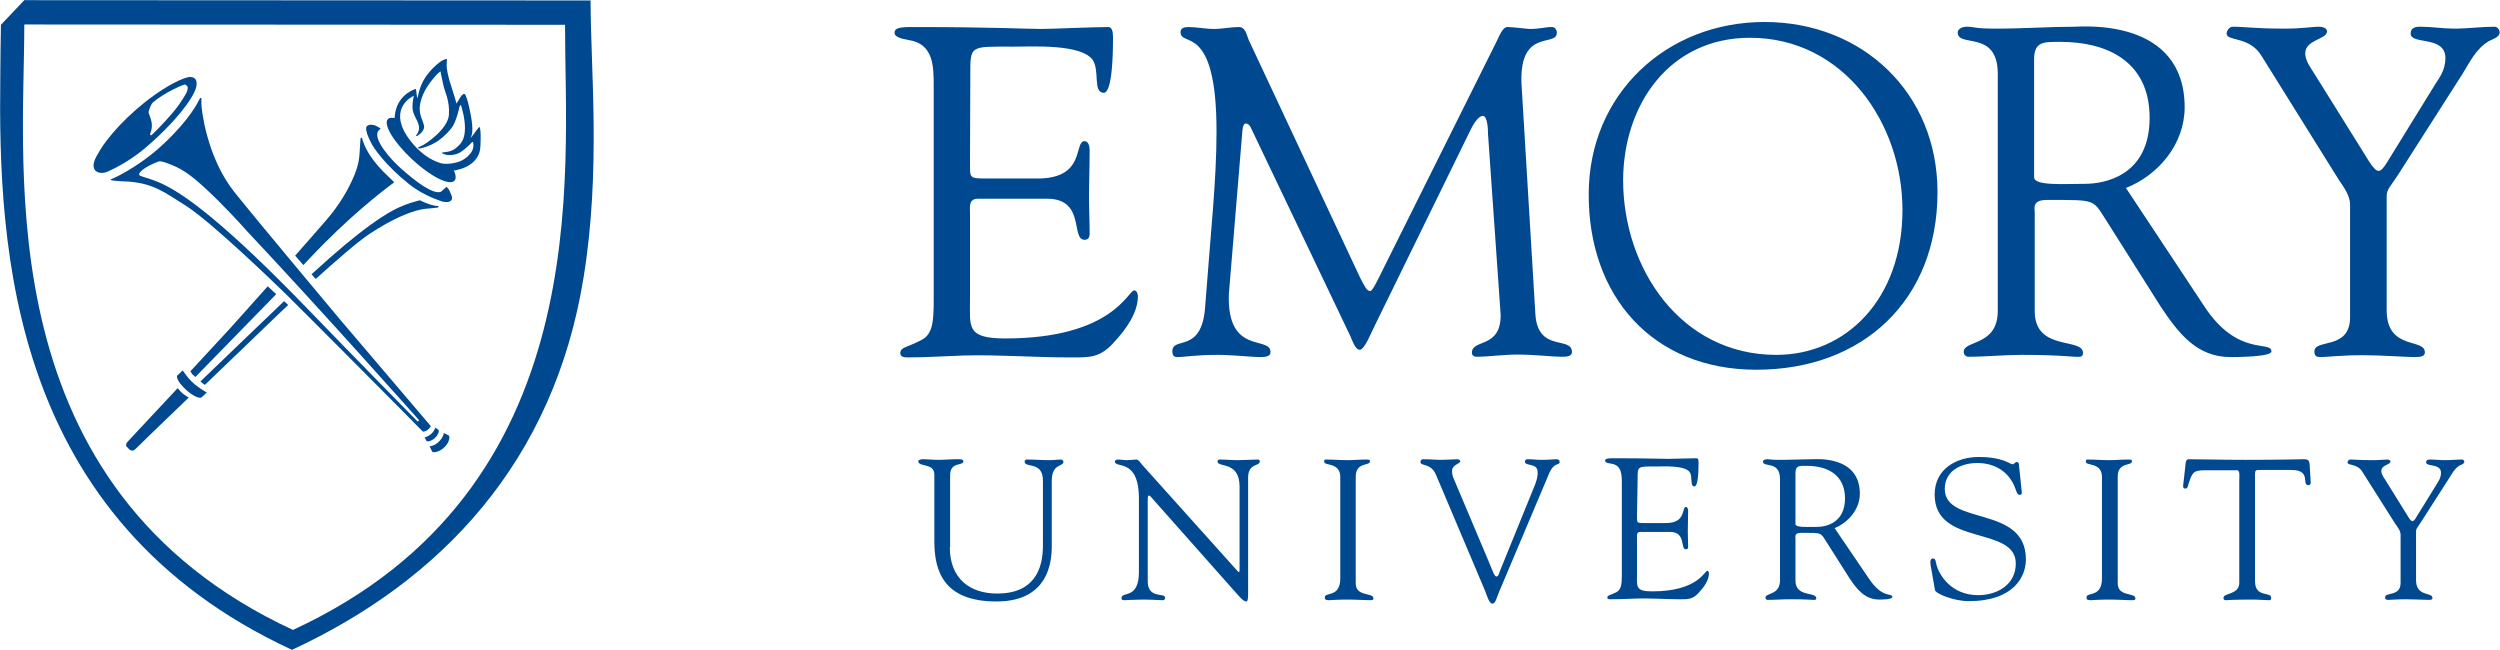 <svg xmlns="http://www.w3.org/2000/svg" xmlns:xlink="http://www.w3.org/1999/xlink" width="250px" height="65px" viewBox="0 0 250 65"><defs><clipPath id="clip1"><path d="M 0 0.016 L 60 0.016 L 60 64.984 L 0 64.984 Z M 0 0.016 "></path></clipPath></defs><g id="surface1"><path style=" stroke:none;fill-rule:nonzero;fill:rgb(0%,28.627%,56.471%);fill-opacity:1;" d="M 94.98 54.711 C 94.98 57.902 97.031 59.355 99.715 59.355 C 103.441 59.355 104.293 56.891 104.293 54.551 L 104.293 48.07 C 104.293 46.047 102.461 46.867 102.461 46.141 C 102.461 46.047 102.59 45.953 102.652 45.953 C 103.441 45.953 104.199 46.016 104.988 46.016 C 105.367 46.016 105.715 45.953 106.094 45.953 C 106.188 45.953 106.344 46.047 106.344 46.172 C 106.344 46.711 105.176 46.301 105.176 48.102 L 105.176 54.266 C 105.176 55.246 105.43 60.148 99.652 60.148 C 94.445 60.148 93.434 57.207 93.434 54.141 L 93.434 47.438 C 93.434 46.27 91.824 46.742 91.824 46.109 C 91.824 45.984 92.172 45.922 92.266 45.922 C 92.77 45.922 93.277 45.984 93.812 45.984 C 94.445 45.984 95.074 45.922 95.707 45.922 C 95.801 45.922 96.34 45.887 96.34 46.109 C 96.34 46.648 95.012 46.109 95.012 47.531 L 95.012 54.711 Z M 113.891 49.871 C 113.891 45.73 111.488 46.898 111.488 46.141 C 111.488 46.016 111.68 45.953 111.773 45.953 C 112.09 45.953 112.406 46.016 112.723 46.016 C 113.004 46.016 113.352 45.953 113.637 45.953 C 113.855 45.953 114.047 46.27 114.141 46.395 L 123.645 56.984 C 123.77 57.113 123.832 57.207 123.895 57.207 C 123.926 57.207 123.957 57.145 123.957 56.984 L 123.957 48.672 C 123.957 46.047 121.75 46.805 121.75 46.141 C 121.75 46.016 121.844 45.953 121.969 45.953 C 122.57 45.953 123.137 46.016 123.77 46.016 C 124.434 46.016 125.285 45.953 125.789 45.953 C 125.914 45.953 125.98 46.016 125.98 46.141 C 125.98 46.648 124.812 46.301 124.812 47.754 L 124.812 59.293 C 124.812 59.863 124.777 60.148 124.621 60.148 C 124.496 60.148 124.273 60.051 123.863 59.578 L 115.309 49.934 C 115.277 49.902 115.023 49.555 114.898 49.555 C 114.805 49.555 114.773 49.617 114.773 50 L 114.773 58.125 C 114.773 59.926 116.508 59.23 116.508 59.766 C 116.508 59.863 116.477 60.02 116.289 60.02 C 115.812 60.02 115.246 59.957 114.27 59.957 C 113.574 59.957 112.531 60.02 112.406 60.02 C 112.152 60.02 112.152 59.895 112.152 59.801 C 112.152 59.102 113.891 59.988 113.891 57.207 Z M 134.027 47.66 C 133.996 46.203 132.418 46.617 132.418 46.172 C 132.418 45.984 132.449 45.953 132.605 45.953 C 133.332 45.953 134.059 46.016 134.785 46.016 C 135.387 46.016 136.016 45.953 136.617 45.953 C 136.934 45.953 136.996 45.984 136.996 46.141 C 136.996 46.617 135.574 46.172 135.574 47.66 L 135.574 58.344 C 135.574 59.703 137.344 59.23 137.344 59.832 C 137.344 59.988 137.277 60.02 136.965 60.02 C 136.488 60.02 135.637 59.957 134.785 59.957 C 133.586 59.957 133.145 60.02 132.891 60.02 C 132.543 60.02 132.48 59.926 132.48 59.734 C 132.48 59.168 134.027 59.801 134.027 57.84 Z M 143.594 47.469 C 143.086 46.27 142.047 46.648 142.047 46.203 C 142.047 46.016 142.141 45.922 142.328 45.922 C 142.961 45.922 143.562 45.984 144.16 45.984 C 144.695 45.984 145.453 45.922 145.738 45.922 C 145.863 45.922 146.023 46.016 146.023 46.109 C 146.055 46.395 145.203 46.426 145.203 47.121 C 145.203 47.406 145.297 47.723 145.391 47.91 L 148.863 56.133 C 149.305 57.176 149.434 57.648 149.652 57.648 C 149.844 57.648 149.906 57.332 150 57.082 L 153.473 48.543 C 153.598 48.227 153.82 47.598 153.758 47.184 C 153.758 46.27 152.492 46.648 152.492 46.172 C 152.492 45.984 152.59 45.922 152.777 45.922 C 153.219 45.922 153.66 45.984 154.07 45.984 C 155.02 45.984 155.336 45.922 155.617 45.922 C 155.84 45.922 155.965 46.016 155.965 46.172 C 155.965 46.617 155.398 46.109 154.859 47.469 L 149.906 59.199 C 149.684 59.703 149.559 60.367 149.242 60.367 C 148.926 60.367 148.676 59.547 148.516 59.102 Z M 183.461 52.812 C 184.848 52.242 185.984 50.914 185.984 49.367 C 185.984 45.539 181.598 45.922 181.281 45.922 C 180.238 45.922 179.105 45.984 177.969 45.984 C 176.957 45.984 177.051 45.922 176.703 45.922 C 176.453 45.922 176.293 46.047 176.293 46.141 C 176.293 46.805 178 46.016 178 47.91 L 178 58.027 C 178 59.547 176.547 59.262 176.547 59.766 C 176.547 59.895 176.641 59.988 176.734 59.988 C 177.492 59.988 178.25 59.926 179.008 59.926 C 180.648 59.926 181.125 59.988 181.281 59.988 C 181.438 59.988 181.629 60.02 181.629 59.832 C 181.629 59.137 179.547 59.766 179.547 58.059 L 179.547 53.855 C 179.547 53.664 179.418 53.285 180.082 53.285 C 182.324 53.285 182.008 53.223 182.734 54.328 L 184.941 57.809 C 185.699 58.945 186.488 59.957 187.941 59.957 C 188.133 59.957 189.234 59.957 189.234 59.703 C 189.234 59.23 188.258 59.957 186.836 57.777 Z M 179.547 47.312 C 179.547 46.52 179.957 46.586 180.684 46.586 C 182.641 46.586 184.5 47.406 184.5 49.84 C 184.5 52.305 182.574 52.688 181.723 52.688 C 180.777 52.688 179.547 52.781 179.547 52.402 Z M 193.055 56.48 C 192.992 56.07 193.086 55.848 193.277 55.848 C 193.562 55.848 193.562 56.102 193.656 56.512 C 193.906 57.43 195.074 59.516 197.82 59.516 C 199.715 59.516 201.578 58.473 201.578 56.352 C 201.578 52.527 193.465 54.676 193.465 49.461 C 193.465 46.934 195.582 45.699 197.887 45.699 C 200.316 45.699 200.98 46.426 201.262 46.426 C 201.453 46.426 201.484 46.203 201.672 46.203 C 201.801 46.203 201.895 46.27 201.895 46.488 L 202.18 49.207 C 202.211 49.367 202.145 49.492 201.957 49.492 C 201.734 49.492 201.609 49.082 201.547 48.891 C 200.945 47.184 199.496 46.301 197.727 46.301 C 196.148 46.301 194.477 47.059 194.477 48.891 C 194.477 52.621 202.59 50.441 202.59 55.941 C 202.59 57.617 201.422 60.113 196.875 60.113 C 195.391 60.113 193.594 59.387 193.496 59.008 Z M 210.195 47.66 C 210.164 46.203 208.586 46.617 208.586 46.172 C 208.586 45.984 208.617 45.953 208.773 45.953 C 209.5 45.953 210.227 46.016 210.953 46.016 C 211.555 46.016 212.184 45.953 212.816 45.953 C 213.133 45.953 213.195 45.984 213.195 46.141 C 213.195 46.617 211.773 46.172 211.773 47.66 L 211.773 58.344 C 211.773 59.703 213.543 59.23 213.543 59.832 C 213.543 59.988 213.48 60.02 213.133 60.02 C 212.656 60.02 211.805 59.957 210.953 59.957 C 209.754 59.957 209.312 60.02 209.059 60.02 C 208.711 60.02 208.648 59.926 208.648 59.734 C 208.648 59.168 210.195 59.801 210.195 57.84 Z M 223.926 47.945 C 223.926 47.785 224.02 47.059 223.738 47.027 L 220.484 47.027 C 219.254 47.027 219.223 47.312 218.844 48.418 C 218.781 48.609 218.781 48.859 218.496 48.859 C 218.371 48.859 218.309 48.734 218.309 48.609 L 218.527 46.68 C 218.562 46.426 218.527 45.922 218.875 45.922 C 220.422 45.922 221.969 45.984 224.527 45.984 C 228.125 45.984 229.957 45.922 230.367 45.922 C 230.84 45.922 230.934 46.047 230.965 46.488 L 231.062 48.07 C 231.094 48.258 231.094 48.512 230.84 48.512 C 230.113 48.512 231.188 46.996 229.137 46.996 L 226.293 46.996 C 225.41 46.996 225.504 46.898 225.504 47.977 L 225.504 58.125 C 225.504 59.801 227.113 59.137 227.113 59.766 C 227.113 59.832 227.145 60.02 226.926 60.02 C 226.453 60.02 225.883 59.957 225.316 59.957 C 223.105 59.957 222.727 60.02 222.602 60.02 C 222.41 60.02 222.348 59.957 222.348 59.766 C 222.348 59.293 223.926 59.484 223.926 58.281 Z M 236.238 47.184 C 235.73 46.332 234.754 46.586 234.754 46.238 C 234.754 46.109 234.879 45.953 235.008 45.953 C 235.543 45.953 235.922 46.016 237.277 46.016 C 237.941 46.016 238.48 45.953 238.668 45.953 C 238.793 45.953 239.047 45.984 239.047 46.141 C 239.047 46.488 238.133 46.488 238.133 47.09 C 238.133 47.406 238.352 47.723 238.48 47.91 L 240.879 51.77 C 241.035 52.023 241.16 52.117 241.258 52.117 C 241.352 52.117 241.477 51.988 241.637 51.707 L 243.688 48.387 C 243.812 48.164 244.098 47.816 244.098 47.281 C 244.098 46.301 242.613 46.711 242.613 46.238 C 242.613 45.984 242.805 45.953 243.023 45.953 C 243.496 45.953 244.004 46.016 244.477 46.016 C 245.043 46.016 245.645 45.953 246.211 45.953 C 246.34 45.953 246.434 46.078 246.434 46.172 C 246.434 46.395 246.086 46.488 245.961 46.551 C 245.422 46.867 245.172 47.438 244.855 47.91 L 242.078 52.242 C 241.762 52.75 241.605 52.844 241.605 53.129 L 241.605 57.996 C 241.605 59.734 243.246 59.168 243.246 59.801 C 243.246 59.988 243.055 59.988 242.805 59.988 C 242.488 59.988 241.352 59.926 240.625 59.926 C 239.742 59.926 239.016 59.988 238.824 59.988 C 238.637 59.988 238.512 59.957 238.512 59.734 C 238.512 59.168 240.059 59.703 240.059 58.281 L 240.059 53.477 C 240.059 53.098 239.773 52.719 239.582 52.465 Z M 163.699 51.609 C 163.699 52.305 163.668 52.305 164.457 52.305 L 166.605 52.305 C 168.656 52.305 168.148 50.695 168.594 50.695 C 168.75 50.695 168.812 50.914 168.812 51.074 C 168.812 51.77 168.781 52.465 168.781 53.098 C 168.781 53.602 168.812 54.141 168.812 54.676 C 168.812 54.867 168.75 54.93 168.594 54.93 C 167.992 54.93 168.656 53.191 166.98 53.191 L 164.047 53.191 C 163.637 53.191 163.699 53.539 163.699 53.824 L 163.699 57.492 C 163.699 58.66 163.543 59.137 165.215 59.137 C 169.793 59.137 170.453 57.082 170.738 57.082 C 170.863 57.082 170.895 57.27 170.895 57.332 C 170.895 58.027 170.391 58.723 169.887 59.262 C 169.254 59.957 168.812 59.926 167.961 59.926 C 166.445 59.926 164.961 59.801 163.445 59.863 C 162.656 59.895 161.805 59.926 161.016 59.926 C 160.828 59.926 160.73 59.895 160.73 59.734 C 160.766 59.516 160.984 59.547 161.617 59.23 C 162.121 58.977 162.184 58.441 162.184 57.492 L 162.184 48.387 C 162.184 47.469 162.184 46.52 161.109 46.363 C 160.953 46.332 160.512 46.301 160.512 46.078 C 160.512 45.922 160.637 45.824 161.207 45.824 C 164.961 45.824 165.973 45.887 166.824 45.887 C 167.234 45.887 169.035 45.824 169.664 45.824 C 169.824 45.824 169.855 46.016 169.855 46.27 C 169.855 48.48 169.57 48.641 169.445 48.641 C 168.973 48.641 169.285 47.691 168.973 47.215 C 168.465 46.52 166.414 46.648 165.625 46.648 C 163.73 46.648 163.762 46.586 163.762 47.91 Z M 175.633 36.973 C 186.332 36.973 193.75 29.988 193.75 19.207 C 193.75 9.281 186.238 2.199 176.453 2.199 C 166.605 2.199 158.871 9.438 158.871 19.426 C 158.84 29.574 165.215 36.973 175.633 36.973 Z M 175 3.777 C 184.344 3.777 190.246 12.281 190.246 21.008 C 190.246 29.891 184.629 35.488 177.621 35.488 C 168.117 35.488 162.312 26.887 162.312 18.004 C 162.344 10.449 166.949 3.777 175 3.777 Z M 212.594 18.797 C 215.879 17.5 218.465 14.371 218.465 10.734 C 218.465 1.723 208.145 2.672 207.418 2.672 C 204.988 2.672 202.336 2.863 199.652 2.863 C 197.285 2.863 197.508 2.672 196.688 2.672 C 196.117 2.672 195.77 2.957 195.77 3.242 C 195.77 4.82 199.777 2.926 199.777 7.383 L 199.777 31.094 C 199.777 34.633 196.371 34 196.371 35.172 C 196.371 35.457 196.559 35.676 196.844 35.676 C 198.609 35.676 200.379 35.488 202.145 35.488 C 205.996 35.488 207.07 35.676 207.512 35.676 C 207.891 35.676 208.301 35.773 208.301 35.297 C 208.301 33.719 203.473 35.172 203.473 31.125 L 203.473 21.293 C 203.473 20.82 203.188 19.996 204.672 19.996 C 209.91 19.996 209.188 19.871 210.891 22.461 L 216.066 30.652 C 217.836 33.305 219.664 35.707 223.043 35.707 C 223.453 35.707 227.145 35.707 227.145 35.141 C 227.145 34 223.77 35.742 220.422 30.617 Z M 203.41 5.93 C 203.41 4.125 204.387 4.188 206.062 4.188 C 210.637 4.188 214.961 6.086 214.961 11.777 C 214.961 17.562 210.48 18.383 208.492 18.383 C 206.312 18.383 203.41 18.605 203.41 17.719 Z M 226.168 5.613 C 224.969 3.59 222.664 4.156 222.664 3.367 C 222.664 3.051 222.949 2.672 223.266 2.672 C 224.527 2.672 225.41 2.863 228.566 2.863 C 230.113 2.863 231.344 2.672 231.816 2.672 C 232.133 2.672 232.703 2.734 232.703 3.145 C 232.703 3.938 230.523 3.969 230.523 5.328 C 230.523 6.086 231.094 6.812 231.344 7.223 L 236.965 16.234 C 237.344 16.805 237.625 17.09 237.879 17.09 C 238.102 17.09 238.383 16.773 238.762 16.141 L 243.562 8.363 C 243.875 7.855 244.539 7.066 244.539 5.801 C 244.539 3.527 241.066 4.504 241.066 3.367 C 241.066 2.766 241.539 2.672 242.047 2.672 C 243.148 2.672 244.316 2.863 245.422 2.863 C 246.781 2.863 248.105 2.672 249.465 2.672 C 249.746 2.672 249.969 2.988 249.969 3.242 C 249.969 3.746 249.18 3.938 248.863 4.125 C 247.602 4.887 247 6.18 246.273 7.352 L 239.773 17.531 C 239.016 18.699 238.668 18.922 238.668 19.617 L 238.668 31.031 C 238.668 35.078 242.488 33.781 242.488 35.234 C 242.488 35.645 242.078 35.707 241.414 35.707 C 240.719 35.707 238.004 35.52 236.301 35.52 C 234.219 35.52 232.543 35.707 232.133 35.707 C 231.723 35.707 231.438 35.676 231.438 35.141 C 231.438 33.844 235.008 35.047 235.008 31.727 L 235.008 20.438 C 235.008 19.555 234.312 18.605 233.934 18.066 Z M 153.535 31.379 C 153.758 35.297 157.195 33.559 157.195 35.203 C 157.195 35.676 156.598 35.676 156.094 35.676 C 155.207 35.676 153.566 35.457 151.734 35.457 C 150.316 35.457 148.801 35.676 147.695 35.676 C 147.285 35.676 147.191 35.457 147.191 35.266 C 147.191 33.875 150.125 34.887 150.062 31.441 L 148.801 13.391 C 148.801 12.219 148.578 11.586 148.297 11.586 C 147.98 11.586 147.539 12 147.062 12.977 L 137.438 32.641 C 137.215 33.055 136.457 34.98 135.984 34.98 C 135.512 34.98 135.195 33.969 135.039 33.621 L 125.125 12.852 C 124.969 12.473 124.746 12.348 124.559 12.348 C 124.434 12.348 124.273 12.566 124.242 13.043 L 122.887 29.387 C 122.664 35.582 127.051 33.527 127.051 35.203 C 127.051 35.676 126.547 35.707 125.883 35.707 C 125.285 35.707 123.199 35.488 121.812 35.488 C 119.383 35.488 118.594 35.707 117.707 35.707 C 117.359 35.707 117.234 35.488 117.234 35.141 C 117.234 33.559 120.203 35.457 120.52 30.617 C 121.086 23 121.652 18.066 121.652 13.137 C 121.652 2.168 118.055 4.789 118.055 3.211 C 118.055 2.797 118.434 2.703 118.844 2.703 C 119.664 2.703 120.52 2.895 121.402 2.895 C 122.223 2.895 123.074 2.703 123.895 2.703 C 124.559 2.703 124.652 3.492 124.875 4 L 135.984 27.711 C 136.488 28.691 136.68 29.102 137.027 29.102 C 137.246 29.102 137.723 28.121 138.48 26.574 L 149.59 4.285 C 149.875 3.777 150.223 2.641 150.789 2.703 C 151.262 2.703 152.746 2.895 152.969 2.895 C 154.039 2.895 154.449 2.703 155.207 2.703 C 155.492 2.703 155.684 2.988 155.684 3.273 C 155.684 4.758 151.957 2.766 152.145 8.301 Z M 153.535 31.379 "></path><path style=" stroke:none;fill-rule:nonzero;fill:rgb(0%,28.627%,56.471%);fill-opacity:1;" d="M 97 16.266 C 97 17.848 96.906 17.848 98.77 17.848 L 103.789 17.848 C 108.617 17.848 107.355 14.117 108.461 14.117 C 108.84 14.117 108.965 14.621 108.965 15 C 108.965 16.645 108.902 18.227 108.902 19.68 C 108.902 20.883 108.965 22.113 108.965 23.379 C 108.965 23.789 108.773 23.98 108.461 23.98 C 107.039 23.98 108.586 19.871 104.703 19.871 L 97.82 19.871 C 96.844 19.871 97 20.66 97 21.355 L 97 29.953 C 97 32.707 96.621 33.844 100.535 33.844 C 111.238 33.844 112.816 29.039 113.414 29.039 C 113.73 29.039 113.793 29.512 113.793 29.605 C 113.793 31.281 112.594 32.926 111.488 34.129 C 110.008 35.836 108.965 35.742 106.945 35.742 C 103.41 35.742 99.906 35.457 96.371 35.551 C 94.508 35.613 92.582 35.742 90.719 35.742 C 90.309 35.742 90.023 35.645 90.023 35.266 C 90.121 34.695 90.594 34.793 92.078 34.035 C 93.277 33.465 93.371 32.168 93.371 29.988 L 93.371 8.711 C 93.371 6.625 93.371 4.379 90.848 4 C 90.469 3.906 89.457 3.809 89.457 3.273 C 89.457 2.895 89.742 2.703 91.066 2.703 C 99.812 2.703 102.242 2.895 104.199 2.895 C 105.113 2.895 109.375 2.703 110.828 2.703 C 111.207 2.703 111.301 3.18 111.301 3.715 C 111.301 8.898 110.637 9.281 110.387 9.281 C 109.25 9.281 110.008 7.035 109.25 5.961 C 108.051 4.379 103.219 4.664 101.391 4.664 C 96.938 4.664 97.031 4.473 97.031 7.605 Z M 97 16.266 "></path><g clip-path="url(#clip1)" clip-rule="nonzero"><path style=" stroke:none;fill-rule:nonzero;fill:rgb(0%,28.627%,56.471%);fill-opacity:1;" d="M 2.43 0.016 L 0.094 2.48 C 0.062 4.254 0.031 6.465 0.031 7.57 C -0.188 24.93 0.98 51.926 29.199 64.984 C 44.129 58.059 55.398 46.172 58.363 27.711 C 60.102 17.023 59.059 6.875 59.059 0.047 Z M 29.293 62.992 C -1.23 48.828 2.43 17.215 2.43 2.449 L 56.504 2.48 C 56.473 17.277 59.879 48.891 29.293 62.992 Z M 29.293 62.992 "></path></g><path style=" stroke:none;fill-rule:nonzero;fill:rgb(0%,28.627%,56.471%);fill-opacity:1;" d="M 17.77 38.809 C 15.594 41.113 13.48 43.422 12.754 44.18 C 12.594 44.371 12.562 44.527 12.656 44.656 C 12.816 44.812 13.004 45.035 13.102 45.035 C 13.227 45.066 13.32 45.129 13.574 44.879 C 13.668 44.781 16.035 42.473 18.875 39.754 C 18.875 39.754 18.594 39.598 18.34 39.406 C 18.055 39.188 17.77 38.809 17.77 38.809 Z M 19.223 38.207 C 19.762 38.742 20.676 39.25 20.676 39.25 L 20.172 39.723 C 19.98 39.914 19.285 39.598 18.625 38.996 C 17.961 38.395 17.551 37.73 17.738 37.543 L 18.277 37.035 C 18.277 37.035 18.656 37.668 19.223 38.207 Z M 43.906 44.148 C 44.352 43.707 44.383 43.297 44.383 43.297 L 44.887 43.551 C 45.012 43.707 44.918 44.277 44.445 44.719 C 44.004 45.16 43.371 45.32 43.215 45.16 L 42.961 44.625 C 42.961 44.625 43.434 44.625 43.906 44.148 Z M 43.148 43.359 C 43.434 43.105 43.527 42.758 43.527 42.758 L 43.844 42.98 C 43.938 43.074 43.844 43.453 43.527 43.77 C 43.215 44.086 42.738 44.215 42.645 44.086 L 42.457 43.738 C 42.488 43.738 42.867 43.645 43.148 43.359 Z M 44.664 18.668 L 44.098 19.176 C 43.309 19.492 41.508 18.102 40.121 16.867 C 39.172 16.043 37.277 13.957 37.816 13.105 L 38.066 12.852 C 37.91 12.758 37.754 12.66 37.625 12.598 C 37.469 12.504 37.246 12.473 37.027 12.473 C 36.805 12.504 36.617 12.598 36.617 12.789 C 36.586 13.168 36.805 13.672 37.09 14.242 C 37.375 14.844 38.574 16.551 40.91 18.414 C 41.98 19.27 43.215 19.809 44.129 20.121 C 44.285 20.188 44.855 20.312 45.105 20.059 C 45.359 19.809 45.074 19.363 44.887 18.953 C 44.824 18.891 44.762 18.797 44.664 18.668 Z M 21.844 20.09 C 19.316 17.594 18.371 16.992 17.234 16.52 C 16.637 16.266 16.066 16.078 15.879 16.141 C 15.371 16.328 14.645 16.645 14.172 17.055 C 13.855 17.34 13.855 17.5 14.047 17.594 C 14.234 17.688 15.5 17.973 16.668 18.605 C 18.719 19.68 22.539 22.367 30.871 31 C 35.102 35.395 41.762 42.156 41.762 42.156 L 41.918 42.031 C 41.918 42.031 32.23 31.125 24.652 23.062 C 23.645 21.926 22.695 20.945 21.844 20.09 Z M 20.141 9.816 L 20.141 10.387 C 20.141 10.953 20.676 15.695 23.391 19.145 C 25.758 22.113 32.891 30.617 34.027 31.977 C 35.102 33.242 42.109 41.461 42.992 42.508 L 43.086 42.602 C 43.086 42.602 42.992 42.82 42.77 42.98 C 42.551 43.168 42.297 43.168 42.297 43.168 L 42.078 42.949 C 41.855 42.695 29.766 30.555 28.598 29.418 C 27.43 28.281 21.18 22.242 18.625 20.598 C 16.383 19.176 15.371 18.383 12.941 18.164 C 12.941 18.164 11.207 18.102 11.078 18.004 C 11.047 18.004 11.078 17.91 11.145 17.91 C 12.215 17.469 14.582 16.109 16.414 14.336 C 19.035 11.871 19.855 10.133 19.98 9.848 C 20.012 9.785 20.141 9.785 20.141 9.816 Z M 20.141 9.816 "></path><path style=" stroke:none;fill-rule:nonzero;fill:rgb(0%,28.627%,56.471%);fill-opacity:1;" d="M 15.152 13.516 C 15.438 13.262 16.445 12.25 17.297 11.238 C 18.184 10.195 18.656 9.246 18.656 9.246 C 18.656 9.246 18.781 8.965 18.781 8.742 C 18.75 8.582 18.594 8.52 18.527 8.457 C 18.434 8.363 16.258 9.375 15.277 10.258 C 15.152 10.355 14.961 10.797 14.867 11.145 C 14.773 11.43 15.5 12.188 15.023 13.359 C 14.961 13.516 15.121 13.547 15.152 13.516 Z M 14.395 14.906 C 13.289 15.824 11.898 16.676 10.699 17.184 C 9.941 17.5 8.84 17.152 9.629 15.664 C 9.879 15.223 10.195 14.652 10.668 14.055 C 12.121 12.125 14.742 9.723 17.266 8.363 C 18.023 7.953 18.75 7.668 19.066 7.699 C 19.695 7.73 19.73 8.27 19.602 8.773 C 19.316 9.848 17.488 12.312 14.395 14.906 Z M 28.41 30.113 C 27.902 30.586 20.043 38.145 20.043 38.145 C 20.172 38.27 20.484 38.492 20.484 38.492 C 20.484 38.492 27.715 31.535 28.25 31.031 C 28.41 30.902 28.727 30.586 28.82 30.492 Z M 43.215 20.82 C 43.309 20.82 43.434 20.785 43.527 20.785 C 43.656 20.785 43.812 20.754 43.812 20.723 C 43.875 20.66 43.906 20.598 43.781 20.598 C 43.402 20.598 42.738 20.406 41.98 20.027 C 41.508 20.156 40.75 20.344 39.867 20.754 C 38.73 21.262 36.238 22.746 31.156 27.426 L 31.566 27.898 C 33.332 26.32 35.668 24.234 36.965 23.379 C 39.234 21.895 40.879 21.23 41.98 20.977 C 42.359 20.883 42.836 20.852 43.215 20.82 Z M 38.258 17.09 C 36.867 15.633 36.426 14.59 36.207 13.832 C 36.207 13.801 36.176 13.77 36.176 13.77 C 36.176 13.77 36.109 13.738 36.078 13.801 C 36.078 13.832 36.047 13.863 36.047 13.895 C 35.922 15.414 36.047 16.043 35.418 17.562 C 34.879 18.859 33.965 20.473 32.672 21.957 C 31.945 22.809 30.684 24.234 29.516 25.562 L 30.336 26.508 C 30.398 26.414 30.684 26.16 30.965 25.844 C 34.848 21.703 38.227 19.113 39.426 18.227 C 39.047 17.848 38.637 17.469 38.258 17.09 Z M 26.77 28.629 C 25.125 30.492 23.484 32.293 23.012 32.832 C 22.602 33.273 19.035 37.133 19.035 37.133 C 19.035 37.133 19.129 37.289 19.223 37.418 C 19.352 37.543 19.539 37.699 19.539 37.699 C 19.539 37.699 27.051 29.988 27.621 29.418 Z M 39.645 12 L 39.645 11.84 C 39.27 11.746 38.953 11.746 38.793 11.902 C 38.289 12.441 39.395 14.242 41.227 15.949 C 43.055 17.656 44.949 18.605 45.453 18.066 C 45.645 17.848 45.582 17.438 45.328 16.898 C 42.645 17.215 39.645 13.707 39.645 12 Z M 39.645 12 "></path><path style=" stroke:none;fill-rule:nonzero;fill:rgb(0%,28.627%,56.471%);fill-opacity:1;" d="M 47.191 15.129 C 47.098 15.316 46.688 15.824 46.055 16.109 C 45.359 16.391 44.477 16.457 44.004 16.297 C 41.887 15.633 40.625 13.484 40.625 13.484 C 38.953 10.797 41.191 9.629 41.383 9.594 C 41.383 9.594 41.16 10.48 41.289 11.082 C 41.414 11.617 41.73 12.031 41.824 12.348 C 42.047 12.945 41.762 13.359 41.605 13.547 C 41.539 13.641 41.73 13.578 41.762 13.578 C 41.793 13.547 41.824 13.516 41.887 13.484 C 42.203 13.262 42.488 12.883 42.395 12.535 C 42.203 11.715 41.605 11.176 42.297 9.469 C 42.738 8.426 43.719 7.383 43.812 7.32 C 43.973 7.223 44.066 7.066 44.066 7.191 C 44.066 7.32 44.254 8.078 44.352 8.582 C 44.445 9.09 45.012 10.102 44.887 11.523 C 44.762 12.945 42.457 14.496 42.141 14.59 C 42.047 14.621 41.887 14.719 41.824 14.75 C 41.73 14.844 41.855 14.844 41.918 14.844 C 42.047 14.875 43.023 14.621 43.812 14.086 C 44.477 13.609 45.105 12.945 45.328 12.535 C 45.738 11.777 45.93 10.734 45.961 10.641 C 46.023 10.48 46.086 10.48 46.117 10.574 C 46.148 10.672 46.309 11.27 46.371 11.586 C 46.402 11.777 46.496 12.25 46.496 12.789 C 46.496 13.863 46.18 14.336 45.582 14.812 C 45.234 15.098 44.824 15.191 44.414 15.223 L 44.254 15.254 C 44.191 15.254 44.129 15.285 44.254 15.348 C 44.285 15.383 44.352 15.383 44.414 15.414 C 44.762 15.57 45.52 15.539 45.992 15.254 C 46.211 15.129 46.496 14.906 46.906 14.527 C 47.062 14.371 47.254 14.117 47.285 14.211 C 47.348 14.242 47.41 14.719 47.191 15.129 Z M 47.918 12.695 C 47.664 12.977 47.223 13.672 46.938 13.926 C 47.223 13.672 47.379 13.043 47.062 11.43 C 46.844 10.289 46.719 9.91 46.559 9.531 C 46.465 9.312 46.34 9.375 46.18 9.531 C 46.023 9.691 45.707 10.289 45.676 10.324 C 45.645 10.449 45.676 10.324 45.141 8.68 C 44.793 7.637 44.664 6.91 44.664 6.527 C 44.664 6.34 44.695 6.117 44.695 5.992 C 44.695 5.863 44.633 5.863 44.285 6.023 C 44.098 6.086 42.707 7.066 42.109 8.551 C 41.762 9.406 41.762 10.102 41.699 9.691 C 41.605 8.867 41.605 8.867 41.539 8.898 C 41.066 9.059 39.457 9.785 39.457 12 C 39.457 13.863 42.961 17.848 45.832 16.961 C 45.832 16.961 48.012 16.551 48.043 14.59 C 48.137 12.598 47.918 12.695 47.918 12.695 Z M 47.918 12.695 "></path></g></svg>